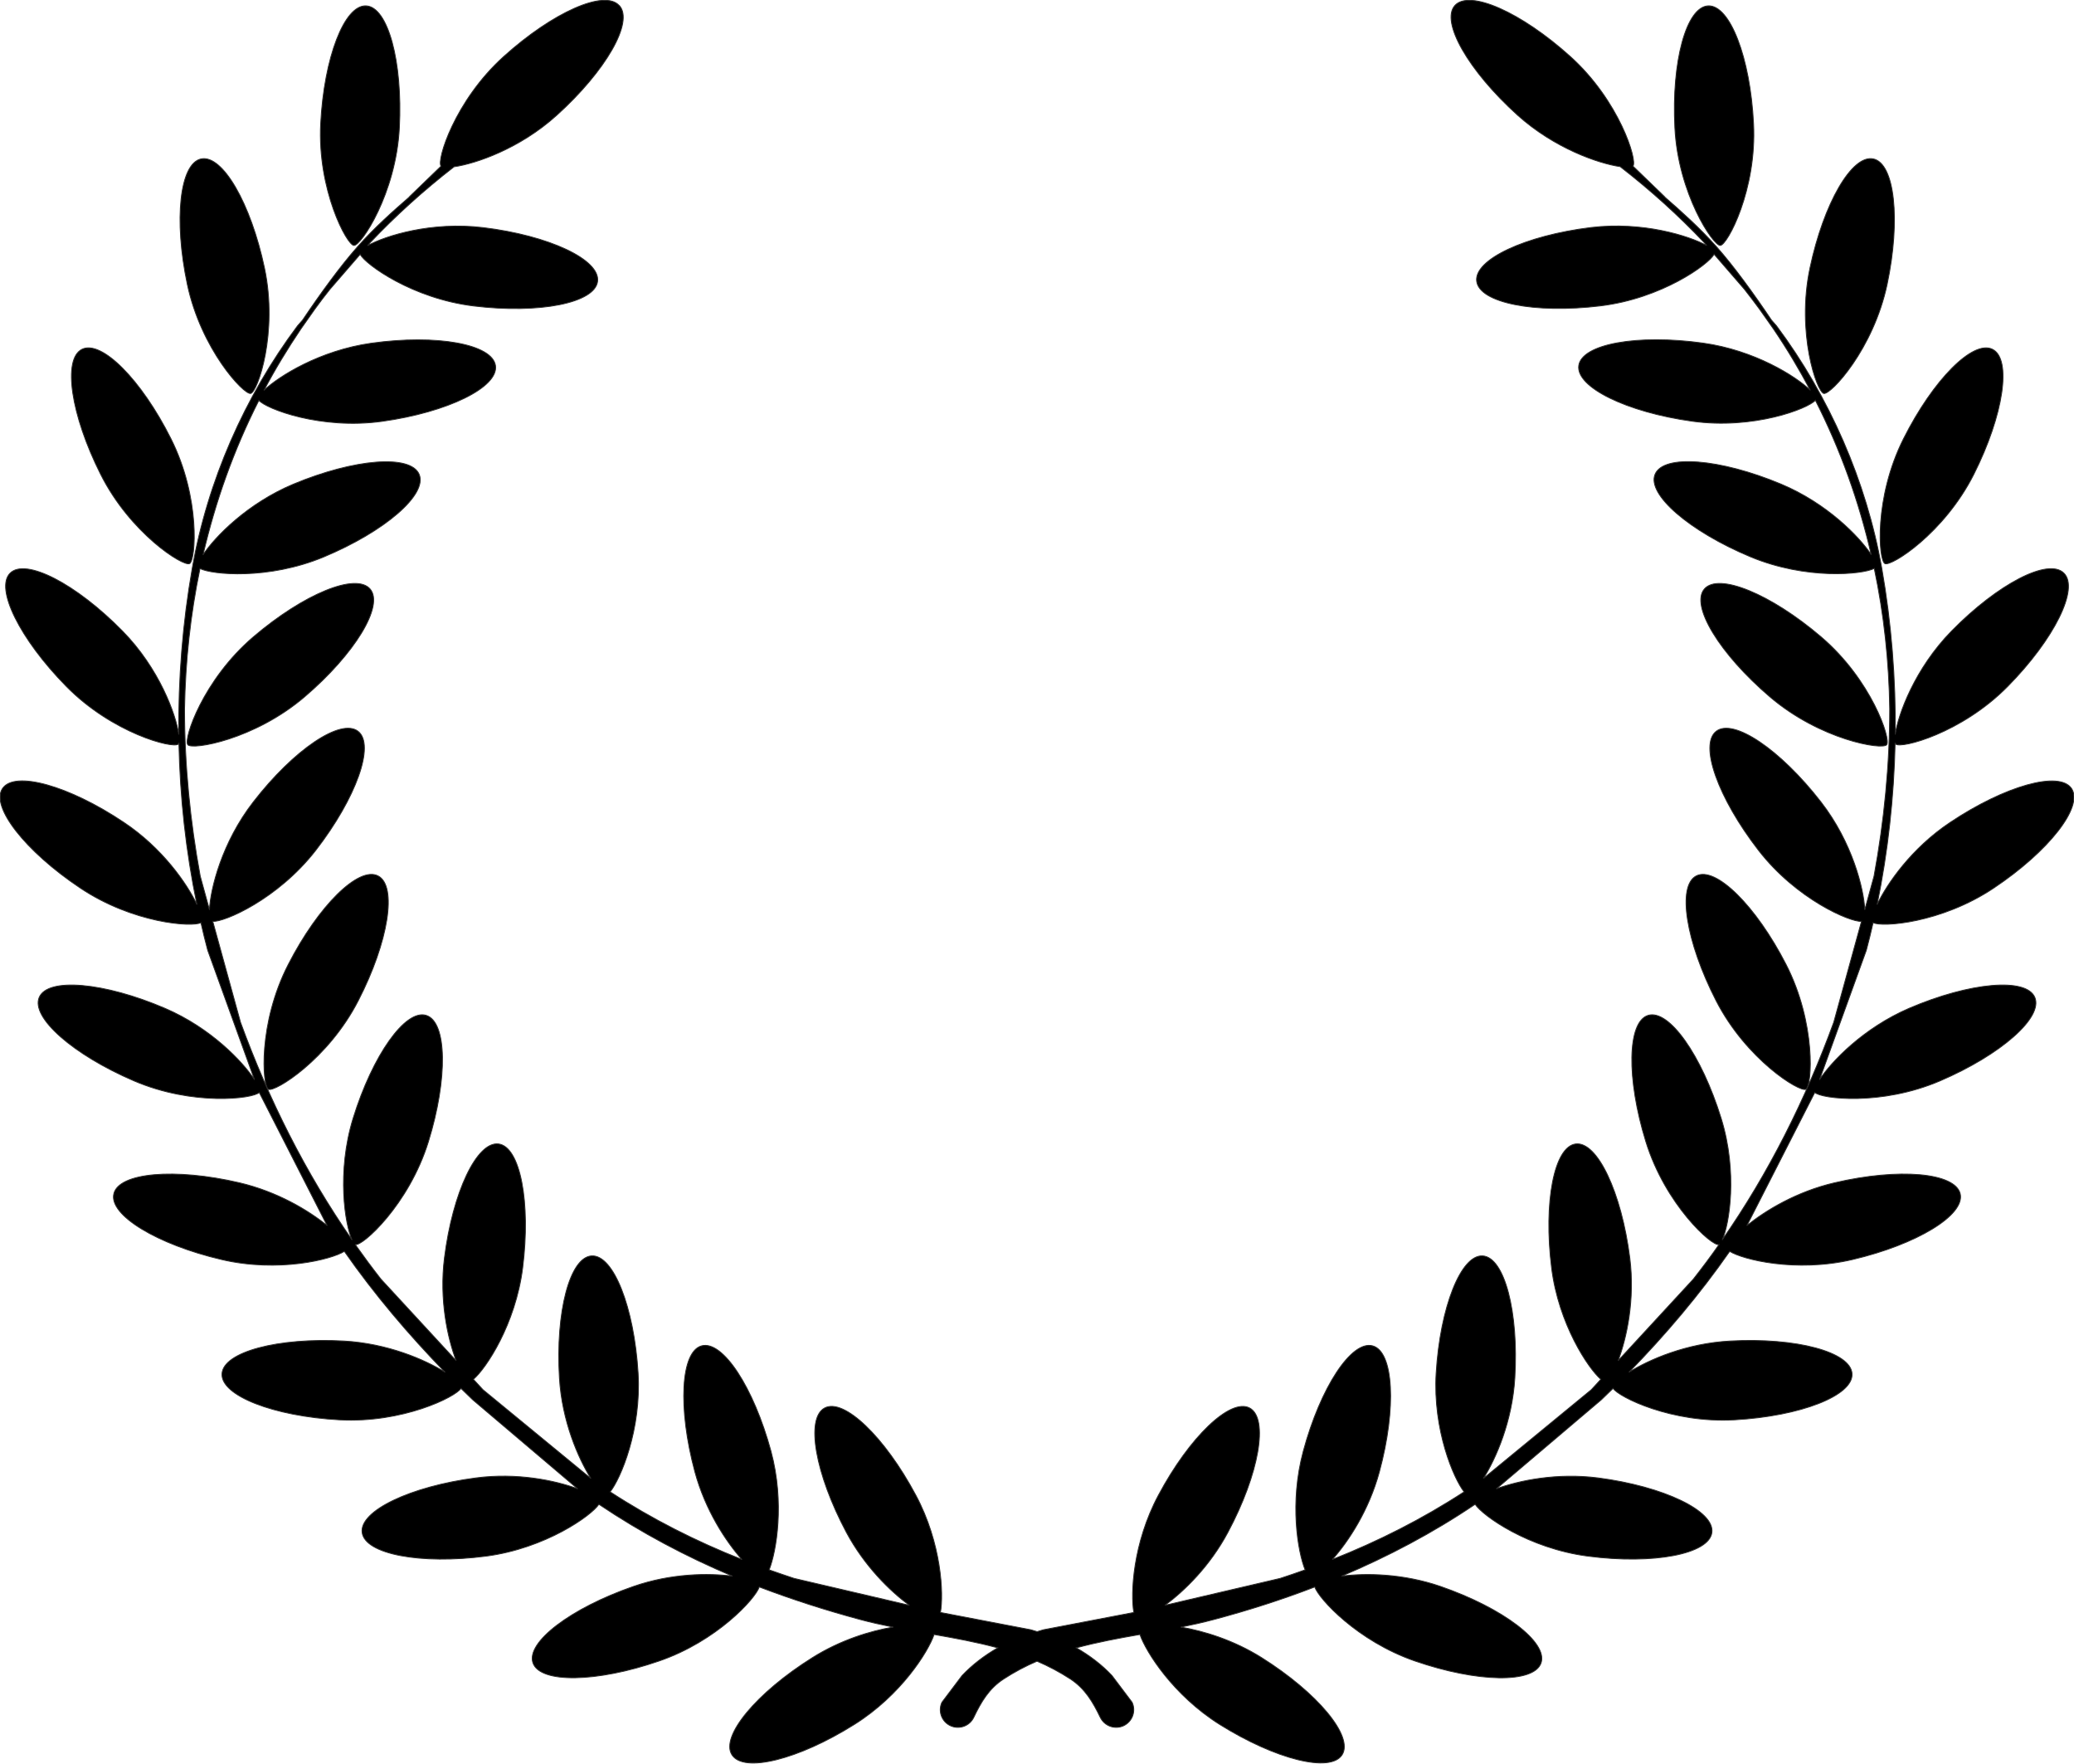 <?xml version="1.0" encoding="UTF-8" standalone="no"?>
<!-- Creator: CorelDRAW X5 -->
<svg
    xmlns:inkscape="http://www.inkscape.org/namespaces/inkscape"
    xmlns:rdf="http://www.w3.org/1999/02/22-rdf-syntax-ns#"
    xmlns="http://www.w3.org/2000/svg"
    xmlns:dc="http://purl.org/dc/elements/1.1/"
    xmlns:ns1="http://sozi.baierouge.fr"
    xmlns:cc="http://web.resource.org/cc/"
    xmlns:xlink="http://www.w3.org/1999/xlink"
    xmlns:sodipodi="http://sodipodi.sourceforge.net/DTD/sodipodi-0.dtd"
    style="fill-rule:evenodd;text-rendering:geometricPrecision;image-rendering:optimizeQuality;clip-rule:evenodd;shape-rendering:geometricPrecision"
    xml:space="preserve"
    viewBox="0 0 17714 15065"
  >
 <defs
    >
  <style
        type="text/css"
      >
    .str0 {stroke:#2B2A29;stroke-width:7.62}
    .fil0 {fill:black}
  </style
    >
 </defs
  >
 <g
      id="Layer_x0020_1"
    >
  <path
        class="fil0 str0"
        d="m1575 6054zm13452-3414zm-9737-2592c125 138-115 557-535 936-316 286-693 414-877 440-263 204-501 420-716 647l-23 27c154-85 549-208 989-154 561 68 998 273 976 458s-496 279-1057 211c-522-63-923-353-971-441l-258 298c-45 56-88 113-130 171l-117 166c-116 172-222 347-317 527 127-121 478-341 917-403 560-78 1035 8 1061 192s-408 397-968 475c-525 73-990-107-1053-179-215 423-372 866-477 1319 103-155 380-439 771-603 522-218 1003-256 1075-84s-293 487-815 705c-475 198-957 151-1057 99-82 394-125 795-132 1199 0 480 48 960 134 1428l79 288c8-178 106-576 375-922 346-447 747-717 894-603s-15 569-361 1016c-326 420-786 616-880 607l237 862c241 659 554 1285 953 1859-60-132-133-578 9-1039 167-540 447-934 624-879 178 55 186 538 19 1078s-567 897-624 879c-1 0-2-1-2-1 71 100 144 199 220 296l643 697c-73-193-145-521-100-877 70-561 277-997 462-974 184 23 277 497 206 1058-61 482-313 860-421 952l82 89 922 758c-109-174-247-490-269-859-34-564 89-1031 275-1042s363 438 397 1002c29 484-150 901-239 1013 358 233 732 422 1126 578-138-156-313-421-402-749-147-546-121-1028 58-1076 180-48 444 355 592 901 118 438 46 855-16 1012 70 25 141 49 213 73l985 230c-167-123-384-336-538-623-266-499-350-974-186-1062s513 246 779 745c219 409 239 843 210 1001l773 148c18 5 35 10 53 16 18-6 35-11 53-16l773-148c-29-158-9-592 210-1001 266-499 615-832 779-745 164 88 81 563-186 1062-153 287-370 499-538 623l985-230c72-23 143-48 213-73-63-156-134-574-16-1012 147-546 412-949 592-901s206 530 58 1076c-89 329-264 594-402 749 394-156 768-345 1126-578-89-112-268-529-239-1013 34-564 212-1013 397-1002 186 11 309 478 275 1042-22 369-159 685-269 859l922-758 82-89c-108-93-361-471-421-952-70-561 22-1035 206-1058s391 413 462 974c45 356-27 684-100 877l643-697c76-97 150-195 220-296-1 0-2 1-2 1-57 18-457-339-624-879s-158-1023 19-1078c178-55 457 339 624 879 143 461 70 907 9 1039 399-573 712-1200 953-1859l237-862c-94 8-555-187-880-607-346-447-508-902-361-1016s547 156 894 603c269 346 367 744 375 922l79-288c86-468 134-949 134-1429-6-404-49-806-132-1199-100 52-582 99-1057-99-522-218-887-534-815-705 72-172 553-134 1075 84 392 164 668 448 771 603-104-454-262-896-477-1319-63 72-529 252-1053 179-560-78-993-291-968-475 26-184 501-270 1061-192 439 61 790 281 917 403-95-179-200-355-317-527l-117-166c-42-57-85-114-130-171l-258-298c-48 88-449 378-971 441-561 68-1035-26-1057-211s415-389 976-458c440-53 835 70 989 154l-23-27c-215-227-453-443-716-647-184-27-560-155-877-440-420-379-659-798-535-936 125-138 566 57 986 436 419 378 575 890 535 936l268 259 8 9c131 114 290 255 438 421 147 165 317 400 469 626l43 49c451 604 768 1327 899 2070 82 467 120 944 115 1420 24-170 167-564 482-885 396-403 825-625 958-494 133 130-81 563-478 966-396 403-915 536-958 494-2-2-4-6-5-11-10 464-61 928-154 1382 86-180 295-482 623-701 470-314 935-444 1038-290 103 155-194 535-664 849-449 301-958 337-1031 296-18 79-37 158-58 236l-400 1106c102-156 376-442 765-610 520-223 1001-265 1074-94s-289 490-809 713c-503 216-1017 153-1070 99l-579 1135c-1 1-1 2-2 3 162-131 427-291 749-366 551-129 1031-87 1074 94 42 181-370 432-920 561-486 114-940-1-1049-70-256 368-548 712-861 1033 173-109 492-247 865-267 565-31 1031 94 1041 280s-439 361-1004 393c-535 30-988-194-1037-269-33 33-66 65-100 97l-897 761c195-71 518-138 869-93 561 73 996 282 972 466s-498 275-1059 202c-508-66-900-346-963-443-361 244-744 446-1142 614 206-27 525-23 847 88 534 185 918 477 858 653-61 176-543 168-1078-17-491-170-820-531-855-632-280 108-568 200-861 278-94 25-188 46-283 65 198 34 451 111 690 261 479 301 787 672 688 829s-567 41-1046-259c-396-249-630-619-681-768-184 32-366 66-544 114 113 65 218 144 305 237l172 228c35 75 3 164-72 200-75 35-164 3-200-72-63-130-129-244-255-327-92-60-187-110-285-152-98 42-193 92-285 152-126 82-192 196-255 327-35 75-125 107-200 72s-107-125-72-200l172-228c88-93 192-172 305-237-178-48-361-82-544-114-51 149-284 519-681 768-479 301-947 417-1046 259-99-157 209-529 688-829 239-150 493-228 690-261-95-19-190-40-283-65-293-79-580-171-861-278-35 102-364 463-855 632-534 185-1017 192-1078 17-61-176 323-468 858-653 322-112 641-115 847-88-398-168-781-371-1142-614-63 96-455 376-963 443-561 73-1035-17-1059-202-24-184 411-393 972-466 351-46 674 21 869 93l-897-761c-33-32-67-65-100-97-48 75-501 298-1037 269-565-31-1014-207-1004-393s476-311 1041-280c372 21 691 158 865 267-312-321-605-666-861-1033-109 69-563 184-1049 70-551-129-963-380-920-561 42-181 523-223 1074-94 323 76 588 235 749 366-1-1-1-2-2-3l-579-1135c-53 54-567 117-1070-99-520-223-882-542-809-713s554-129 1074 94c390 167 663 454 765 610l-400-1106c-21-78-40-157-58-236-73 41-582 5-1031-296-470-314-767-695-664-849 103-155 568-25 1038 290 328 219 538 522 623 701-94-454-145-918-154-1382-1 5-3 9-5 11-43 42-562-91-958-494s-610-836-478-966c133-130 562 91 958 494 315 320 458 715 482 885-5-476 33-953 115-1420 130-743 447-1466 899-2070l43-49c152-226 322-460 469-626 148-167 307-307 438-421l8-9 268-259c-40-46 115-557 535-936s861-574 986-436zm9299 2c186-9 360 441 388 1006 29 565-224 1037-284 1040s-360-441-388-1006c-29-565 98-1030 284-1040zm-11462 0c186 9 313 475 284 1040s-328 1009-388 1006-313-475-284-1040 203-1015 388-1006zm-1409 1307c182-38 424 379 541 932s-59 1059-118 1071-424-379-541-932-64-1033 118-1071zm-1018 1626c166-83 507 259 760 764 254 505 212 1039 159 1066-54 27-507-259-760-764-254-505-325-983-159-1066zm2461 2047c121 141-130 554-560 921s-958 455-997 409 130-554 560-921 876-550 997-409zm12839-3673c182 38 235 518 118 1071s-482 945-541 932c-59-12-235-518-118-1071s359-971 541-932zm-1443 3673c121-141 567 42 997 409s599 875 560 921-567-42-997-409-681-780-560-921zm2461-2047c166 83 95 561-159 1066s-707 791-760 764c-54-27-95-561 159-1066s594-847 760-764zm-13789 4497c165 85 90 562-169 1065-258 503-714 784-767 757s-90-562 169-1065c258-503 602-842 767-757zm11259 0c165-85 509 254 767 757s222 1037 169 1065c-53 27-509-254-767-757s-334-980-169-1065z"
    />
 </g
  >
</svg
>

